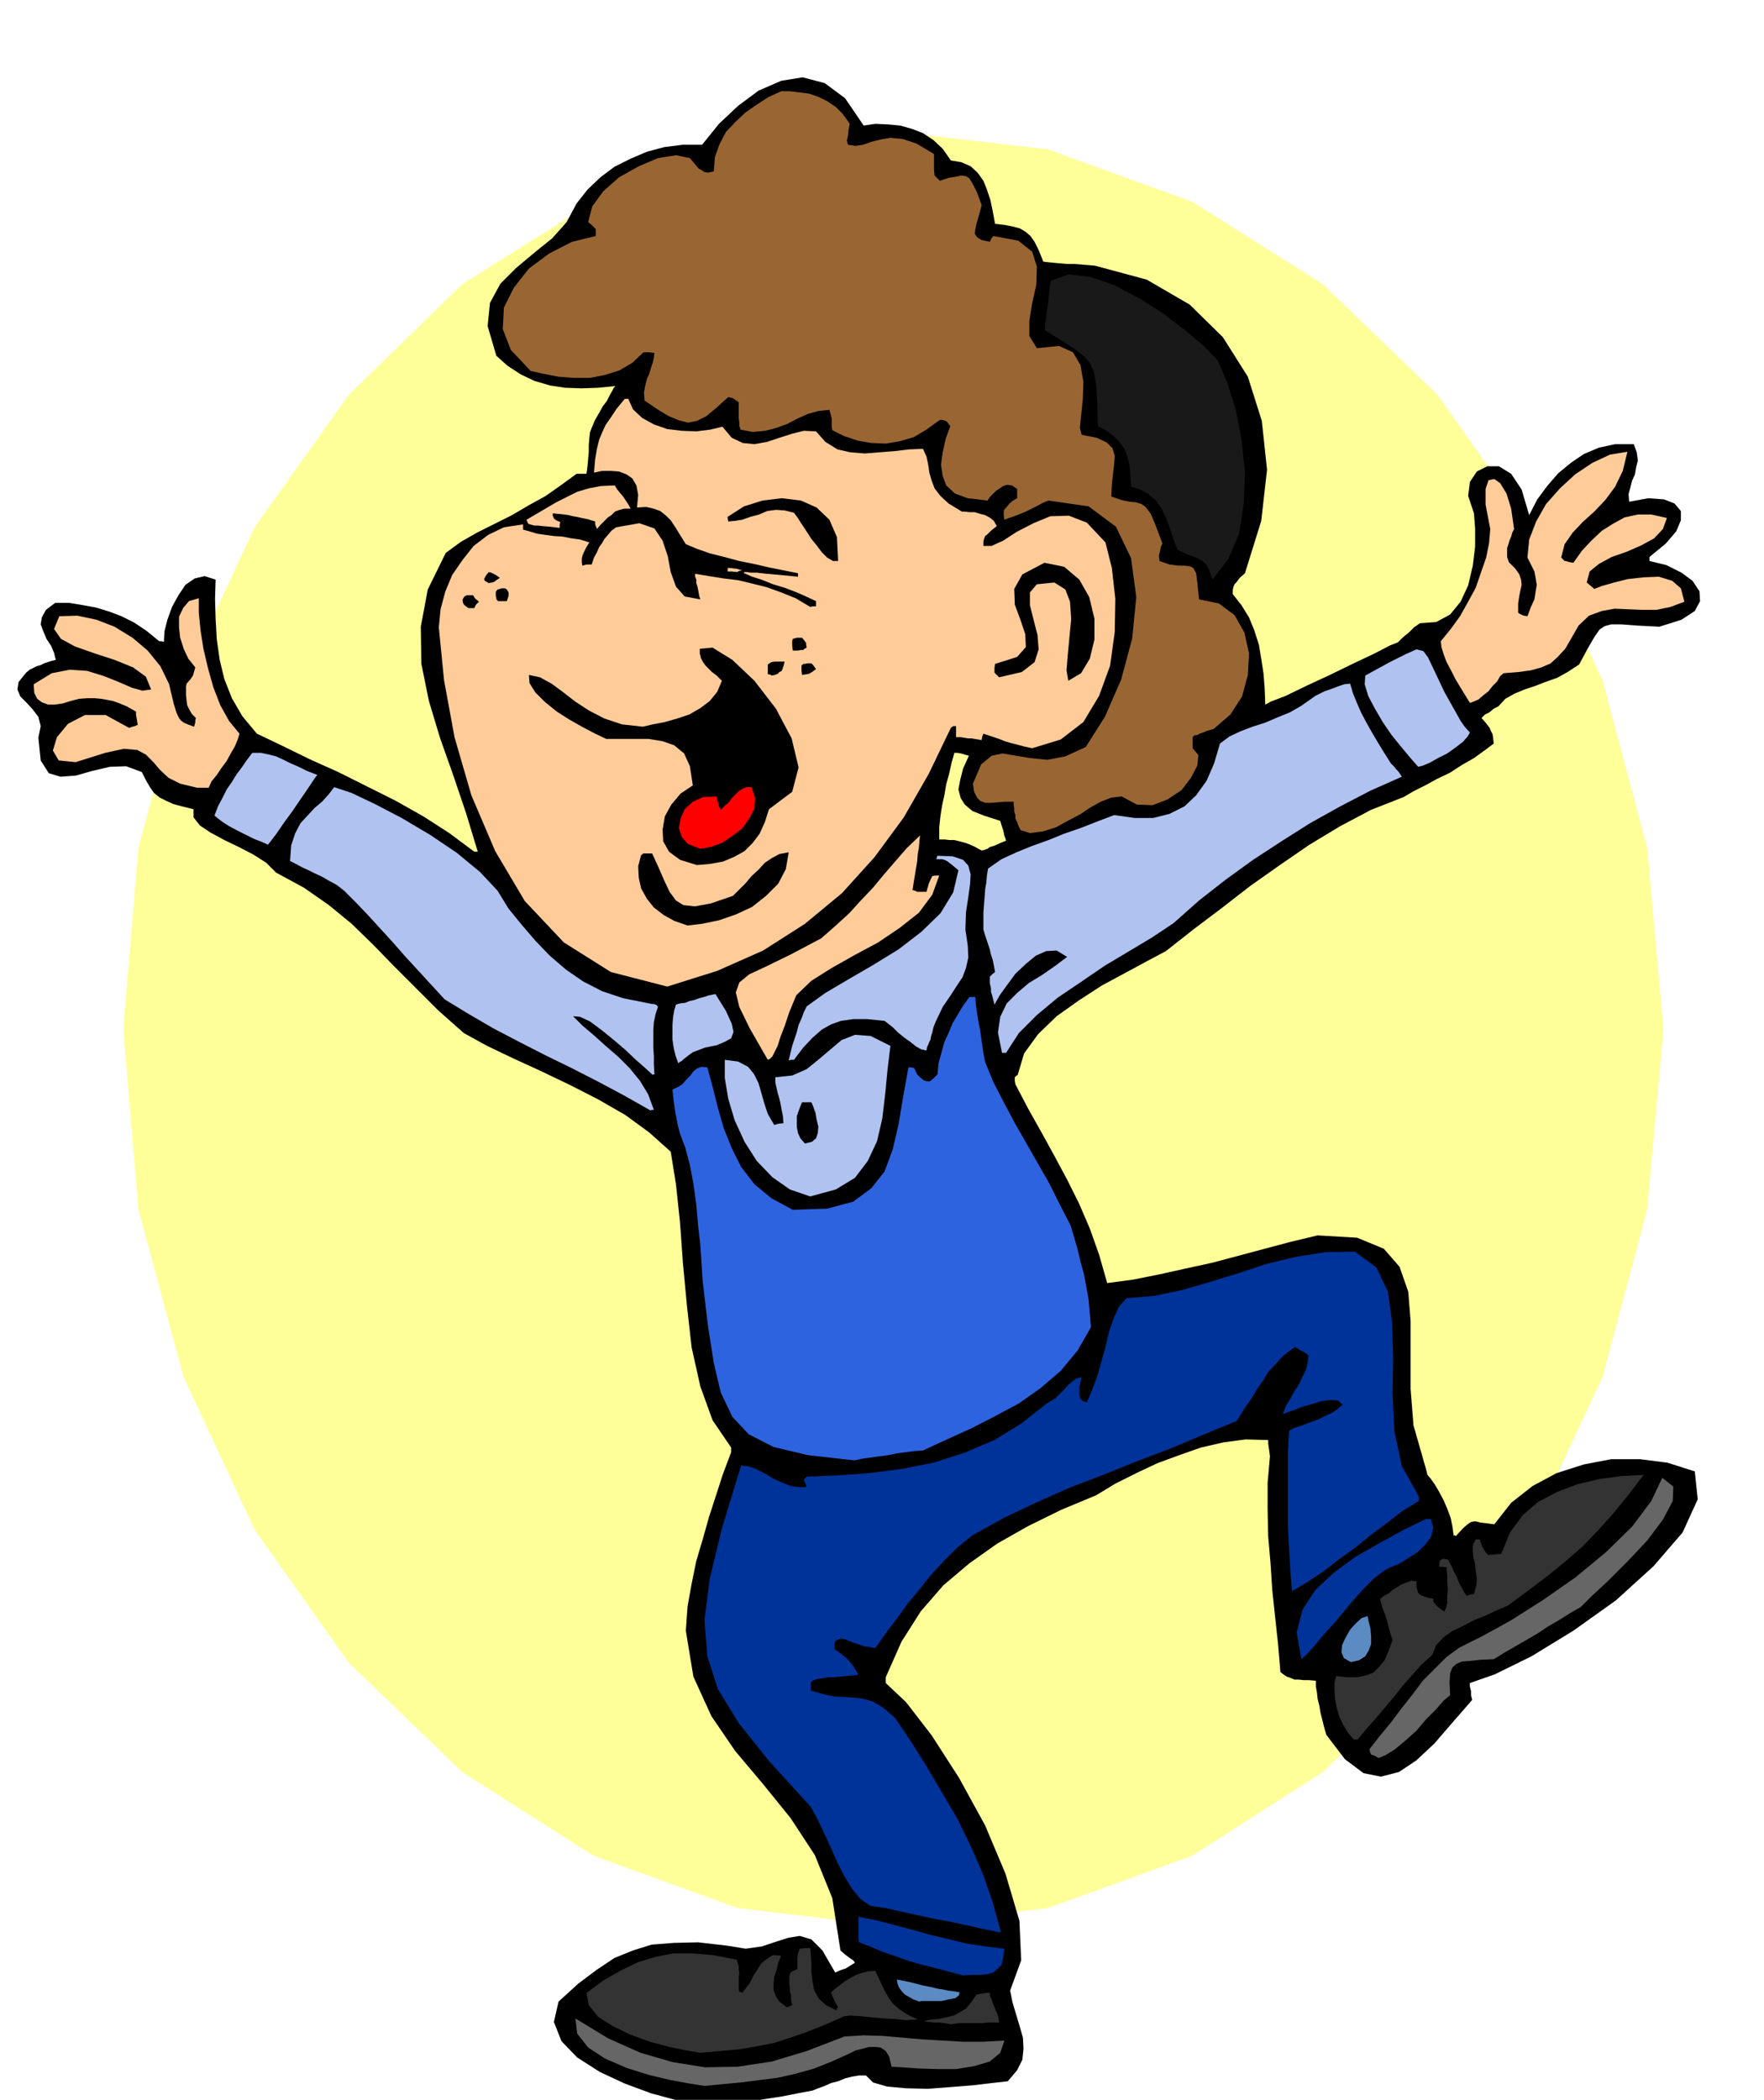 <svg xmlns="http://www.w3.org/2000/svg" width="490.455" height="583.604" fill-rule="evenodd" stroke-linecap="round" preserveAspectRatio="none" viewBox="0 0 3035 3612"><style>.pen1{stroke:none}.brush2{fill:#000}.brush3{fill:#666}.brush4{fill:#333}.brush5{fill:#5c8ac2}.brush6{fill:#039}.brush8{fill:#b0c2f0}.brush9{fill:#fc9}</style><path d="m1537 226 266 31 248 90 225 142 197 190 161 228 123 263 77 289 28 311-28 310-77 289-123 262-161 229-197 188-225 144-248 90-266 32-268-32-248-90-226-144-195-188-162-229-122-262-78-289-26-310 26-311 78-289 122-263 162-228 195-190 226-142 248-90 268-31z" class="pen1" style="fill:#ff9"/><path d="m1196 3620-34-8-41-11-46-17-43-20-39-25-27-28-13-33 8-35 34-31 32-24 30-20 32-13 32-10 38-3 42-1 52 6 30 5 28-4 24-8 22-7 19-3 20 6 19 19 22 38 9-4 9-3 8-5 8-5-3-4-6-4-8-6-8-7-14-90-30-74-42-64-47-58-48-57-41-60-31-68-13-79 3-42 7-39 8-39 11-37 11-39 12-37 12-37 14-37v-8l-32-47-21-58-15-67-8-71-7-74-5-70-7-66-9-56-37-33-41-30-47-27-47-24-50-24-48-22-46-22-40-22-44-39-39-39-38-38-35-36-37-36-39-32-43-30-48-26-17-17-22-14-25-13-25-12-24-13-18-12-11-14v-14l-20-5-15-4-13-6-10-5-10-8-7-10-7-12-7-14-27-10-28 1-30 7-28 8-27 2-20-6-14-22-4-39 4-20-4-16-10-13-10-11-11-11-5-12 2-13 13-16 6-5 6-3 6-3 7-2 6-3 6-2 6-2 8-2-3-12-5-12-8-12-5-12-5-13 2-12 7-13 16-12h24l24 4 22 4 23 7 21 8 22 11 21 14 22 18h4l4 1 1-18 5-20 8-22 11-20 12-18 16-11 17-4 19 6-1 33 1 35 2 35 5 35 8 33 13 33 18 31 25 30 44 21 47 23 49 22 50 25 48 24 48 27 45 29 43 32h6l-20-66-22-65-23-65-19-63-13-64-1-64 12-64 31-63 26-19 28-16 30-15 30-15 29-17 29-16 27-19 26-19h17l1-7 1-8 1-11 1-11v-12l1-12 1-10 3-8 6-14 7-12 6-11 7-9 5-10 4-7 3-6 3-3-30 3-28 1-29-1-26-4-27-8-23-11-23-15-19-17-15-51 4-40 18-33 27-27 31-26 31-25 25-28 17-32 19-24 22-21 24-18 28-14 28-12 30-8 32-4h33l29-36 33-31 35-26 39-17 37-6 38 10 35 26 32 47 20-3 22 1 21 2 21 6 18 7 18 12 16 15 14 20 18 3 16 7 12 11 10 14 6 15 6 18 4 19 4 22 17 2 15 3 11 3 10 6 8 7 7 10 7 14 8 20 8 1 10 1 11 1 12 1h12l12 1 12 1 12 1 89 24 74 43 57 56 43 68 24 76 9 84-10 88-28 90-9 8-6 8-3 3-2 5-1 5v7l15 19 13 21 9 22 8 25 4 24 4 26 2 26 1 27 9-5 26-10 35-17 41-19 41-20 36-17 27-14 13-5 9-9 10-8 9-9 10-7 28-2 24-13 18-22 13-28 8-34 4-33v-31l-2-26-10-30 3-24 12-18 18-9h20l21 13 18 27 13 44 14-27 17-23 19-22 22-18 22-15 26-11 28-6h32l5 14 2 14-3 12-2 12-5 11-3 12-3 11 1 13 33-6 27 2 18 7 11 13v16l-8 19-18 21-28 23v7l29 7 26 13 19 14 12 18 1 17-9 17-23 15-38 12-39-2-26-2h-18l-11 3-9 6-9 13-11 19-15 28-20 13-18 10-20 7-18 7-18 6-17 7-16 9-12 13-8 4-7 6-8 4-6 6 7 8 7 9 2 5 3 6 1 6 1 10-16 12-18 13-21 12-20 13-23 11-20 11-20 10-17 10-56 22-53 28-53 32-51 35-51 36-49 38-49 37-47 37-32 17-37 20-41 22-40 26-38 27-32 31-24 33-11 37-3 2-2 2v6l1 6 22 42 23 41 22 40 22 41 20 40 19 44 16 45 14 49 45-6 45-9 45-10 46-10 45-12 45-12 45-12 46-11 68 4 46 19 27 31 15 43 4 50v117l5 63 3 10 3 11 3 10 3 11 3 10 3 11 3 10 3 12 6 7 7 10 7 12 8 15 6 14 6 16 3 15 2 15h2l2 1 12-13 8-7 6-4 5-1h4l7 2 9 1 15 2 29-37 37-29 41-22 47-15 47-9h50l47 6 47 15 5 48-26 57-50 58-65 59-73 52-72 44-63 31-43 15v6l2 8v7l2 8-34 39-31 36-31 29-30 20-31 8-30-6-32-24-32-42-4-14-3-12-3-12-2-12-3-12-1-10-2-11v-10l-12-1h-9l-9-1h-7l-7-3-6-2-6-4-5-4-4-48-5-46-5-47-3-46-4-46-1-46v-46l4-46-1-8-1-7-1-7v-6l-39-1-38 5-39 9-37 13-38 14-36 17-36 18-33 20-60 25-57 28-53 30-48 34-45 38-39 45-33 52-27 61v10l35 33 44 57 47 73 45 82 35 83 24 81 3 68-19 52 4 20 6 20 6 20 6 21 1 19-2 19-9 18-16 19-27 3-34 4-38 3-39 3-38-1-32-3-24-7-12-12h-12l-12 2-12 3-12 5-12 3-11 5-11 4-10 4-27 5-25 5-26 4-24 4-25 2-25 2-25 1-25 1zm493-2157 4-1 6-2 4-3 7-2 9-4 12-5-3-9-2-9-3-9-2-7-28-9-20-8-13-11-7-11-4-15 3-16 5-20 10-22-7-2-7-2-6-1h-5l-5 18-4 18-5 18-3 18-4 18-3 19-2 19v21h9l9 1h8l8 2 8 2 9 3 9 4 13 7z" class="pen1 brush2"/><path d="m1212 3588-25-4-33-6-38-9-38-12-37-16-29-19-19-24-3-26 56 34 56 25 55 16 56 9 56-1 59-9 60-18 65-25 33-2 33 1 34 3 35 3 34 2 35 2h35l36-2-7 21-18 15-27 8-31 5h-34l-31-1-28-2-18-1-4-17-6-10-9-6-9-1h-11l-11 3-12 3-10 5-31 14-30 12-32 9-31 7-32 4-31 4-32 3-31 3z" class="pen1 brush3"/><path d="m1205 3531-24-4-29-6-34-9-33-12-31-15-25-16-16-20-4-21 30-22 30-17 29-14 30-9 30-6h33l36 3 41 8 1 5 2 6v6l1 7-1 6v23l2 2 4 2 6-8 7-9 6-12 7-11 7-11 10-8 10-6 14 1-5 12-3 13-4 12-1 12v10l4 11 6 9 13 10 4-2 5-2-2-10v-7l-2-7v-6l-1-6v-13l2-7 5-3 7-3v-19l1-8 3-8 9-1h9l1 11 1 15v15l2 17 3 15 8 14 12 11 18 9 1-3 2-2-4-7-3-6-3-7-2-6 8-7 9-7 8-6 9-5 9-5 9-3 11-3 13-1 7 15 6 13 5 10 6 10 6 8 10 9 13 9 20 10h-7l-13 1-18-2-20-1-22-2-19-2-17-1-10 1-34 15-30 12-29 10-28 9-30 6-30 5-33 3-34 3zm431-49-11-2-8-1h-11l-5-1h-4l-4-1h-5l13-3 14-1 13-3 13-3 11-6 10-6 9-11 9-13 5-1 6-1 6-1h6v5l3 6 2 6 3 7 2 6 3 6 2 7 1 8h-18l-10 1h-41l-14 2z" class="pen1 brush4"/><path d="m1582 3443-11-4-7-4-7-4-4-4-4-5-3-5-2-6-1-6 25 5 19 5 15 3 12 3 8 1 9 2 9 1 11 2-1 5-6 5-11 2-13 3h-35l-3 1z" class="pen1 brush5"/><path d="m1657 3398-26-7-23-6-24-6-21-6-22-8-21-7-21-9-21-8-1-6v-38l30 6 31 8 30 8 32 9 30 7 32 8 33 5 33 4-2 15-3 13-7 7-7 6-11 3-11 1h-15l-15 1zm59-75-29-6-27-6-28-6-27-5-28-6-27-6-27-6-26-4-17-12-14-17-14-23-12-24-12-27-12-26-11-23-10-18-72-79-52-65-36-59-18-56-5-62 9-71 21-87 33-108 12 1 14 5 14 7 15 9 15 7 15 6 14 2h14l-2-5-1-3-1-2-1-2 2-3 3-3 52-2 55-4 55-7 56-11 53-17 52-22 47-29 43-34 7-4 8-5 7-7 7-7 7-8 7-6 8-6 9-2-1 3-1 6-2 7v14l2 7 4 4 7 2 9-21 9-24 7-25 7-25 6-26 8-23 9-20 13-15 48-4 48-10 48-14 49-15 48-16 50-12 50-8 52-1 37 27 20 42 7 52 2 61-1 63 3 64 13 60 29 52v8l-28 17-27 21-27 20-27 22-28 20-27 21-27 18-27 16-3-36-2-36-2-35v-136l2-33 9-5 13-4 13-5 14-5 12-6 13-6 10-7 8-7-8-7-12-1-16 2-16 5-18 5-15 6-12 4-6 3 5-14 8-13 7-13 8-12 6-13 6-12 3-13 1-12-7-5-6-3-5-3-5-3-19 14-14 15-13 14-9 15-10 14-10 17-12 17-13 21-58 24-57 24-58 22-57 23-58 22-56 25-57 27-54 30-27 22-23 23-22 24-19 24-20 24-18 25-19 25-19 27-10-2-9-1-8-3-7-2-8-3-7-3-6-2h-6l-7 3-2 4v11l9 6 11 9 5 5 6 7 5 8 5 9-11 1-10 1-11 1-9 1h-11l-10 2-9 1-8 3-3 3v14l21 6 19 4 17 1 17 1 16 2 17 5 17 10 21 18 27 40 27 43 26 44 27 46 23 47 21 48 17 49 14 51-3 1-3-1z" class="pen1 brush6"/><path d="m2372 3024-7-4-6-2-2-5-1-4 18-23 19-23 18-24 19-24 18-24 21-21 20-20 22-16 40-20 49-27 55-35 56-39 52-43 45-44 33-44 19-40 19 15-1 25-17 32-27 36-34 36-33 33-29 27-18 18-19 11-19 12-19 11-18 12-19 11-19 11-19 11-18 11-23 1-18 2-14 1-9 4-7 6-4 10-1 16 1 22-11 9-13 15-17 17-17 20-19 17-18 15-16 10-12 5z" class="pen1 brush3"/><path d="m2329 2992-10-12-8-13-7-15-4-14-3-15-1-15v-14l3-11 19 2h17l15-3 13-5 9-9 10-12 7-16 7-19-4-12-3-11-3-12-3-9-4-10-2-7-2-7v-3l6-5 8-4 7-6 8-5 8-5 8-3 8-3 9 1v10l3 10 3 3 7 3 6 2 10 2v5l4 5 2 2 3 3 4 3 6 4 3-6 2-9v-12l1-11-1-13v-11l-1-9v-5l-7-1h-6l1-9 2-3 4-2 9 2 1 3 4 7 4 9 6 12 4 10 5 9 4 7 3 5 6-2 7-1 4-15 1-12-2-13-1-11-3-12-1-10v-11l5-10h7l2 6 2 6 2 3 2 4 3 4 4 4 5-1h5l6-1h6l15-37 22-30 27-23 33-17 34-13 38-9 38-5 38-2-26 34-26 32-27 30-27 28-30 26-31 25-33 25-34 25-19 8-19 9-20 8-19 10-19 9-15 11-12 13-7 17-18 16-16 18-16 18-15 19-16 19-16 19-16 18-15 18h-7z" class="pen1 brush4"/><path d="m2324 2859-12-7-4-10 1-12 6-13 8-14 10-11 10-9 10-3 2 10 3 12 1 13v13l-4 11-6 10-11 7-14 3z" class="pen1 brush5"/><path d="m2239 2854-8-46 10-39 22-34 32-30 37-27 42-24 40-22 39-19h9l4 15-4 16-10 13-13 13-16 10-16 10-15 6-11 6-17 13-20 20-22 25-22 27-22 24-18 22-14 15-7 6z" class="pen1 brush6"/><path d="m1470 2512-80-9-59-14-43-22-28-30-20-42-12-51-10-64-9-76-2-30-2-32-4-35-3-35-5-36-6-32-8-30-9-24-4-15-2-11-2-10-1-7-1-7-1-7-1-9-1-10 9-4 8-5 6-7 7-7 6-8 6-5 8-3 10 1 9 33 9 36 10 35 14 35 16 32 23 30 29 24 37 20 59-2 45-12 31-23 23-29 14-38 10-43 8-48 9-50h4l6 1 2 5 3 6 5 5 6 5 5 2h6l6-5 7-7 2-20 5-18 5-18 7-15 7-17 9-15 9-15 11-15h10l1 13 2 14 2 13 3 15 2 14 2 14 2 14 3 15 14 34 18 35 18 34 20 35 20 35 20 35 18 36 19 37 6 20 6 21 5 21 6 22 4 21 4 23 2 23 2 24-23 40-29 35-35 30-37 26-41 22-41 21-42 19-41 19-15 1-15 2-15 2-15 3-15 2-14 2-15 2-14 3z" class="pen1" style="fill:#2e63e0"/><path d="m1394 2058-35-12-30-21-27-28-21-33-17-37-11-37-6-36v-31l23 3 17 9 10 12 8 16 5 17 5 18 6 18 11 19 7-2 9-1-1-12-2-10-2-11-2-9-3-10-2-9-2-9v-9l29-3 25-11 21-17 20-17 19-16 23-9 27 2 34 17-5 41-4 42-5 42-9 39-16 34-22 29-33 20-44 12z" class="pen1 brush8"/><path d="m1385 1967-8-9-4-9-2-10v-19l3-9 3-8 3-7h16l3 7 4 11 2 12 3 12-1 11-3 9-7 6-12 3z" class="pen1 brush2"/><path d="m1119 1910-46-26-45-24-45-23-45-22-45-23-44-23-43-25-41-25-23-25-22-24-23-25-21-24-22-24-21-23-21-22-20-20-13-10-13-7-12-7-11-5-12-6-11-5-11-6-10-5 2-27 7-21 9-17 12-13 12-13 13-11 11-12 10-13 30 10 40 19 46 24 49 29 46 31 40 33 30 32 19 31 22 27 24 28 25 26 28 24 29 20 33 17 36 12 40 8 5 1 5 1h3l3 1 2 1 2 3-4 12-3 14-1 14v30l1 15v15l1 16h-2l-1 1-13-12-16-14-19-18-20-17-21-17-19-14-17-8-12-1 16 16 20 17 20 18 22 19 19 19 18 22 14 23 10 27h-3l-3 1zm48-81-5-14-3-13-2-14v-25l1-13 2-12 3-10 7-2 9-1 7-3 9-2 8-3 8-2 9-3 11-2 18 29 10 22 3 14-4 11-11 6-14 6-20 4-21 8-7 5-5 4-4 3-3 3-4 2-2 2z" class="pen1 brush8"/><path d="m1321 1823-31-54-18-37-6-25 6-17 17-14 30-14 41-20 53-28 25-22 23-21 20-22 21-22 19-23 19-22 20-23 23-22-1 9-1 12-2 11-1 13-2 12-2 12-2 12-2 13 4 1 4 2h16l2-7 2-7 3-7 3-6 5-1h7l-12 33-23 31-33 26-37 25-41 22-39 22-35 22-26 25-12 29-8 24-7 18-5 16-5 10-4 8-4 4-4 2z" class="pen1 brush9"/><path d="m1357 1824 3-13 3-12 4-12 4-12 3-12 5-11 4-11 5-10 32-23 39-23 43-25 44-27 39-30 33-32 22-36 9-38-7-6-5-4-5-4-3-2-4-2-4-1h-10l1-4 1-2 26 1 18 6 9 10 4 15-1 17-3 22-4 26-1 30 4 27 1 21-4 18-6 16-10 15-11 17-13 19-12 25-4 10-2 9-2 6-1 6-2 4-2 5-2 4-1 6-9-2-9-5-10-8-10-7-11-9-9-9-9-7-5-4-30-3h-24l-21 3-17 6-16 9-16 14-16 17-16 21h-5l-4 1zm367-13-7-35 4-27 11-23 18-18 20-17 23-14 23-16 20-15-18-11-18 1-18 8-17 14-18 17-14 19-13 18-9 16-2-8-2-8-2-6v-6l-2-9v-11l4-4 5-4-2-11-2-10-3-9-2-9-3-9-3-9-3-9-2-7v-29l1-14 1-12 1-14 2-12 1-12 2-12 23-16 26-12 27-11 28-10 27-11 29-10 28-11 29-11 35 5h32l28-7 26-13 20-19 18-25 13-30 10-34 16-12 19-9 21-8 22-7 21-9 22-9 19-11 17-12 7-5 8-4 8-4 9-3 8-3 8-3 9-3 10-1 5 17 7 17 7 16 9 17 9 16 10 17 11 18 12 19 5 5 4 5 3 3 3 4 2 3 2 3-54 24-52 27-52 29-49 31-49 32-47 34-46 36-44 39-36 24-40 24-42 25-41 28-40 27-36 30-31 31-22 34h-7z" class="pen1 brush8"/><path d="m1148 1697-97-25-81-51-67-71-51-86-41-96-29-100-18-98-9-91 3-31 8-30 12-29 18-26 19-24 25-19 27-13 33-5v9l11 3 13 4 14 2 15 2 15 1 15 3 15 2 16 5-5 8-5 10-2 5-1 5v6l1 6 7-2h9l4-12 5-9 4-9 5-7 4-7 6-7 6-7 8-6 40-7 26 9 14 21 9 27 5 27 9 25 15 17 27 5-2-6-1-6-1-5-1-5-2-6v-6l-2-5v-5l24 4 25 4 25 3 25 6 24 6 25 9 25 10 25 15 4-1h6v-9l-15-7-18-8-21-8-20-6-20-8-16-5-11-5-3-1v-1l1-1h4l7 1h10l17 2 23 2 31 3v-6l-25-5-25-5-26-6-25-5-26-7-24-6-23-8-19-8-10-16-8-13-8-12-8-8-10-8-11-4-13-3-16 1 2-22-3-16-7-12-10-7-13-5-14-1h-15l-14 3 2-23 3-18 4-16 5-12 6-13 9-13 10-15 14-17h6l8 18 16 15 20 11 23 8 25 3 25 1 24-3 21-5 16 19 19 9 20 2 22-4 21-7 22-7 20-5 21 1 16 18 21 13 22 5 25 2 25-2 26-2 25-3 24-1 6 13 3 14 2 14 4 14 5 13 10 13 14 13 23 14h5l8 1h9l10 3 8 2 9 5 6 5 5 9-9 7-7 7-4 3-2 5-1 5v7h14l20-9 23-15 29-15 29-12 32-1 31 12 32 34 11 44 6 53-1 57-8 58-19 52-27 45-39 30-49 15-14-3-11-3-12-3-10-3-10-4-9-3-9-3-9-3-2 5-1 6-6-1-6-1-6-1h-6l-6-1-6-1h-8v-19h-5l-4 3-38 79-43 75-50 68-56 62-64 53-72 46-79 35-86 27z" class="pen1 brush9"/><path d="m1183 1592-23-8-18-10-17-13-12-15-10-18-4-18-1-20 5-19 4-3h15l11 24 10 23 9 19 11 15 13 8 20 2 27-5 38-13 11-11 11-11 10-12 12-11 11-12 12-8 13-7 16-3-5 29-13 25-21 21-24 19-28 13-29 10-29 6-25 3z" class="pen1 brush2"/><path d="m1199 1488-29-9-19-14-10-18-1-20 4-23 11-20 16-19 21-14-5-33-10-22-17-14-20-7-24-4h-73l-19-9-21-11-23-13-22-14-21-17-16-16-10-16-1-14 19 4 20 11 19 14 22 17 23 15 27 14 30 10 36 4 17-4 21-4 21-6 21-7 19-11 16-12 13-16 8-19-9-9-8-6-6-6-5-5-5-7-3-6-2-8v-8l22-2 34 21 38 36 37 48 27 51 12 50-11 42-40 30-7 22-9 20-12 16-14 14-18 10-19 8-22 4-23 2z" class="pen1 brush2"/><path d="m1205 1460-21-8-11-12-5-16 3-16 7-16 14-13 18-8 23-1 1 6 2 6 1 5 3 6 7-7 7-6 5-7 6-6 6-6 6-4 7-3h9l6 18-1 19-9 17-12 17-17 13-18 12-20 7-17 3z" class="pen1" style="fill:red"/><path d="m461 1453-11-5-13-5-14-7-14-7-15-8-11-7-9-7-5-4 6-16 8-15 7-14 9-13 8-13 9-12 9-13 9-12h15l14 3 12 3 13 6 12 6 14 6 14 7 18 7-4 5-10 15-13 19-15 22-16 22-13 19-10 13-4 5z" class="pen1 brush8"/><path d="m1772 1433-9-3-7-2-4-8-2-6-3-6v-6l-2-6v-6l-1-6v-5h-15l-12 1-12 1h-9l-9-3-6-6-5-10-2-14 14-33 18-15 19-4 23 4 25 4 29 3 31-6 35-16 33-52 28-64 19-71 7-71-9-67-26-54-47-35-69-10-10 4-9 5-10 5-10 5-10 4-10 4-9 3-8 3-1-9v-7l5-6 5-6 6-5 7-4v-16l-9-6-8-1-7 2-6 4-6 4-6 6-5 5-4 6-34-4-22-8-15-14-6-16-3-20 3-21 5-23 8-22-6-8-5-2-5-1-3 1-22 16-22 13-24 7-24 4-25-1-23-4-24-8-20-10-1-6v-14l-2-8-2-7-19 2-18 5-18 8-17 9-19 7-19 5-22 2-21-4-2-7v-6l-1-6v-28l-7-5-3-2-4-1-4-1-21 19-17 14-16 8-15 3-16-4-17-7-20-12-22-15-1-14 2-11 3-12 4-9 3-10 3-9 2-9 1-8-10-1h-9l-19 18-22 13-25 8-26 5h-28l-26-2-26-5-22-5-34-36-14-36 2-37 17-34 26-33 35-26 39-20 41-10v-12l-7-7-6-5 7-27 19-26 27-24 34-19 33-14 31-5 24 5 15 18 4 2 6 4 6 1 10-2 2-25 8-22 11-21 16-17 17-16 20-14 20-13 22-10h15l17 2 16 2 17 6 14 7 15 10 12 12 12 17-2 10-1 10-2 9 2 7 13 2 13-2 14-5 16-4 17-3 21 2 24 8 30 18v27l1 10 4 4 5 5 15-5 12-2 10-2 8 1 6 4 6 10 7 14 8 22-3 11-3 11-3 10-2 10-1 7 4 6 8 5 14 3 3-6 3-4 43 8 24 19 8 26-1 31-7 31-5 31v26l13 21 38-4 24 11 13 22 5 29-1 30-3 28-2 21 3 12 26 5 17 8 10 10 4 13-1 14-2 17-2 18-1 21 17 6 14 3 11 1 10 3 7 5 9 12 8 19 12 32-3 6-1 7-2 7 1 10 17 6 15 2h11l9 1 6 3 5 9 2 16 3 29 34 7 27 20 17 30 8 36-2 37-10 37-20 31-29 25-11 3-7 3-6 2-3 2-6 1-3 3v19l10 12-2 18-11 21-16 21-24 16-26 10-27-1-26-14-18 2-18 7-18 10-18 12-21 11-20 11-22 7-23 3z" class="pen1" style="fill:#963"/><path d="m339 1355-29-7-20-10-15-14-11-13-13-13-15-8-23-2-32 7-51 16-29-3-10-17 7-23 19-23 29-15h36l40 22 6-2 4-1 2-1 3-1-1-6-1-6-1-6v-5l-16-9-12-5-11-4-10-2-11-2-11-1h-13l-14 1-15 4-13 4-14 2H83l-11-4-8-6-5-10-1-15 31-19 31-6 30 2 29 9 25 10 23 10 18 5 15-2-9-22-22-16-32-13-34-11-34-12-24-13-12-17 9-22 31-1 33 7 31 12 31 19 26 22 22 27 15 31 8 34 2 6 2 7 2 5 3 6 3 4 5 4 7 3 11 4 1-4 1-3v-4l1-4-7-7-4-7-4-8-1-8-1-9v-15l1-5 7-8 4-6 2-7 2-7-12-15-8-17-6-19-2-18v-18l7-15 10-12 17-5v25l3 30 5 32 8 34 9 32 12 31 15 27 18 22-3 10-5 12-7 12-7 13-9 12-8 12-9 11-5 11h-20z" class="pen1 brush9"/><path d="m2440 1319-14-16-15-18-17-21-15-22-14-24-11-21-6-20 1-15 42-23 28-14 18-8 12 3 8 11 11 23 17 36 28 50 7 10 9 10-4 7-8 9-13 10-14 10-16 8-14 8-12 5-8 2z" class="pen1 brush8"/><path d="m2529 1209-8-13-8-13-9-15-7-14-8-15-5-13-4-13-1-10 17-21 16-22 14-25 13-24 9-26 9-26 5-25 2-24-8-42v-27l5-15 10-2 10 7 11 18 8 26 5 35-3 6-2 7-3 7-2 7-2 6v15l3 9 11 11 7 10 3 9 1 9-2 9-2 10-2 13v16l3 2 4 2 3 1 6 1 6-16 6-13 2-13 2-12-2-12-2-11-6-12-6-12 3-31 12-31 17-30 24-27 26-24 30-20 30-14 30-5-8 33-13 27-17 23-19 20-20 18-17 18-14 20-6 23 3 3 3 3h2l3 1 4 1 6 1 15-21 16-17 18-17 19-12 20-11 23-5h23l27 6-7 19-15 16-22 12-25 11-26 9-22 12-16 13-5 19 6 5 7 6 13-5 21-6 24-6 28-3 25-1 23 7 15 13 6 23-24 9-24 5h-25l-23-1-24-1-22 4-22 8-18 17-12 21-11 19-13 14-12 11-16 7-18 5-22 3-25 2-6 5-5 9-8 8-7 9-9 7-8 7-9 4-6 2z" class="pen1 brush9"/><path d="m1838 1171-3-18 2-25 3-32 3-31-2-30-8-21-19-12-30 3-12 14v22l6 24 7 27 2 25-7 22-22 17-39 9-4-4-4-4v-8l1-7 38-12 15-17-1-22-8-24-10-27-1-27 14-25 38-20 34 7 26 22 17 30 9 37v36l-8 33-15 25-22 13zm-510-9-4-2h-3v-17l6-4 6-1h17l-2 8-3 8-4 2-3 3-5 2-5 1zm52-1-1-8v-8l3-3h3l4-1h7l3 3 5 7-7 5-5 3-6 1-6 1zm-7-42h-9l-1-9v-7l1-4 3-1 4-1h9l4 5 3 4v3l1 5-4 2-2 2h-4l-5 1zm-567-73-7-5-2-3-1-4v-3l3-5 4-2h11l3 5 7 6-5 5-3 6h-10zm51-12-3-3v-2l-1-4v-7l3-4 4-1 3-1h6l3 2 3 5v6l-3 9h-15zm-16-31-7-4-1-3 3-6 5-6 4 1 4 2 4 2 7 5-6 4-4 3-4 1-5 1z" class="pen1 brush2"/><path d="m2086 997-5-15-5-10-7-7-7-4-9-4-9-3-9-4-9-4-8-21-6-19-7-18-7-14-10-14-12-10-14-8-16-5-1-21-2-18-4-15-5-12-9-12-9-9-12-9-15-8-1-42-2-29-4-22-7-16-12-13-16-12-22-14-27-17v-11l2-11 1-11 2-10 1-11 1-10 1-11 2-10 30-11 37 4 41 14 44 23 41 26 38 29 32 27 24 25 16 37 15 47 10 52 6 56-2 54-8 52-19 44-27 35z" class="pen1" style="fill:#191919"/><path d="m1268 984-9-1h-7v-6h6l5 1h3l4 1 3 1 4 1-5 1-4 2z" class="pen1 brush9"/><path d="m1433 965-10-6-9-9-9-12-9-11-9-14-8-12-7-11-6-8-16-4-15-1-15 2-14 6-15 4-14 5-13 2-11 1-1-5v-3l28-18 32-10 33-4 33 4 27 12 22 21 13 30 2 41h-9z" class="pen1 brush2"/><path d="m1027 910-3-8v-5l-13-4-10-2-9-2-6-1-8-2-7-1-9-1-11-1v4l2 5 4 3 7 3-1 4v6l-17-2-12-1-9-1h-6l-7-2-3-1-2-4-1-3 17-10 17-10 17-10 18-9 18-9 20-6 21-4 24-1 1 2 3 5 4 5 6 7 4 6 4 6 3 5 2 4h-11l-8 2-8 3-6 6-6 4-6 6-7 7-6 7z" class="pen1 brush9"/></svg>
